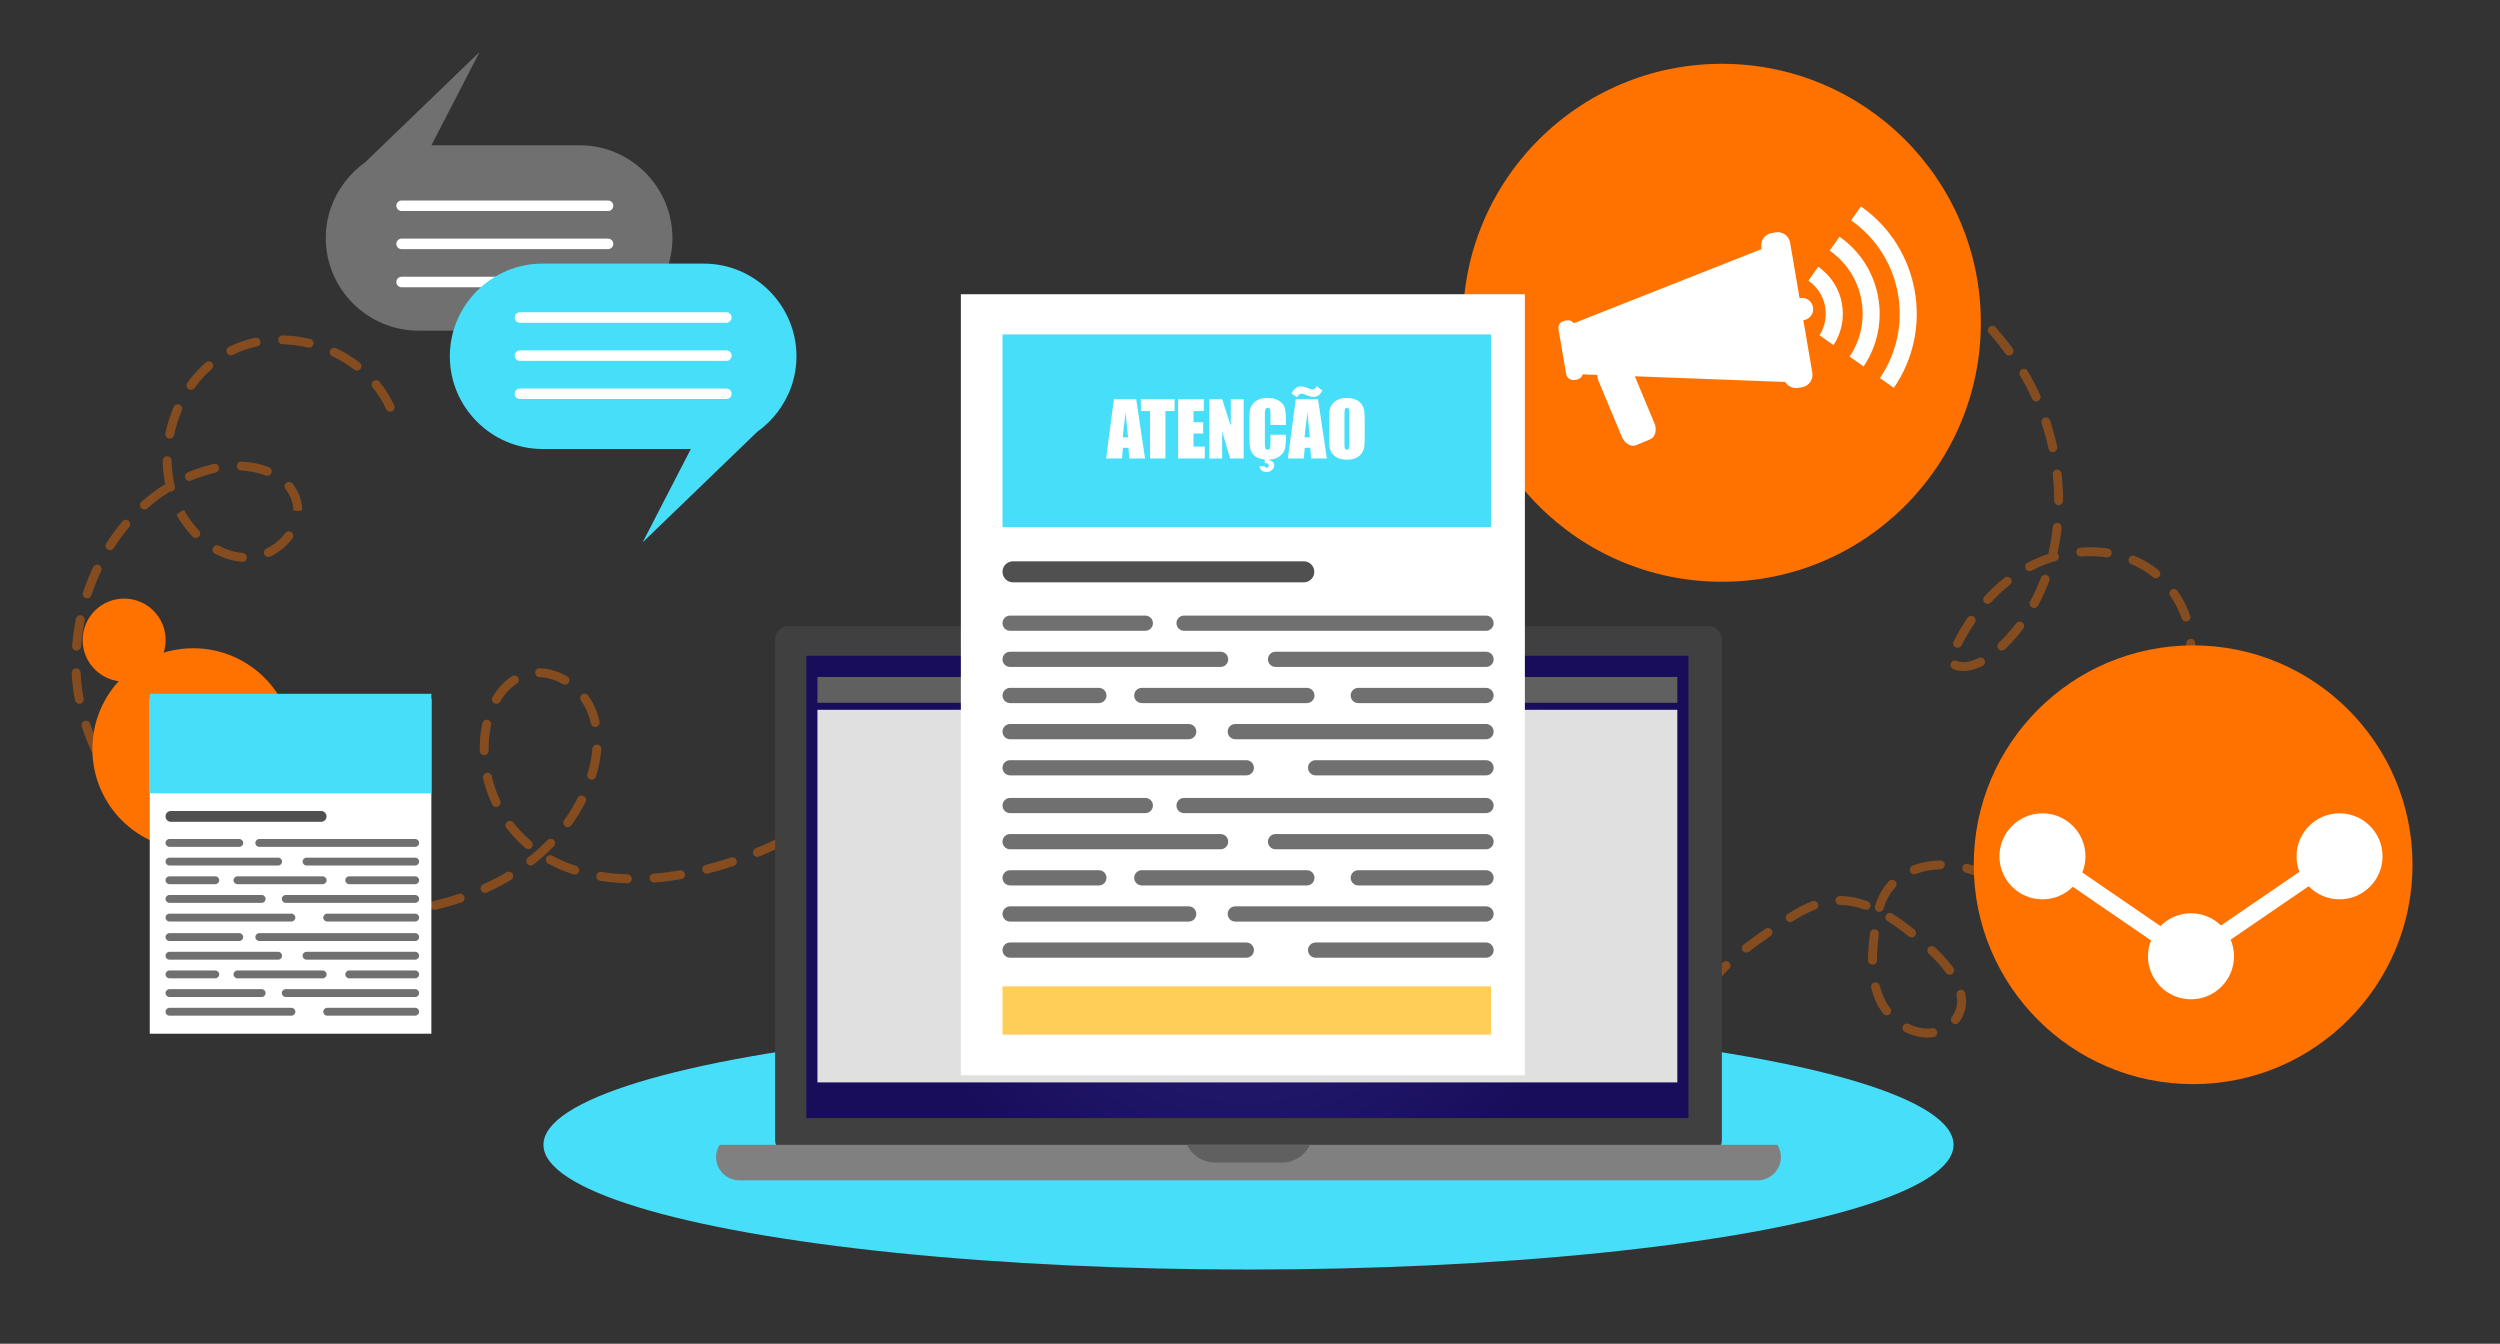 <?xml version="1.0" encoding="utf-8"?>
<!-- Generator: Adobe Illustrator 16.0.0, SVG Export Plug-In . SVG Version: 6.00 Build 0)  -->
<!DOCTYPE svg PUBLIC "-//W3C//DTD SVG 1.1//EN" "http://www.w3.org/Graphics/SVG/1.1/DTD/svg11.dtd">
<svg version="1.1" id="Layer_1" xmlns="http://www.w3.org/2000/svg" xmlns:xlink="http://www.w3.org/1999/xlink" x="0px" y="0px"
	 width="400px" height="215px" viewBox="0 0 400 215" enable-background="new 0 0 400 215" xml:space="preserve">
<rect x="0" y="0" width="400" height="215" fill="#333333" stroke="none"/>
<g opacity="0.4">
	<path fill="#FF7200" d="M308.361,166.001c-1.191,0-2.391-0.299-3.565-0.89c-0.353-0.178-0.491-0.605-0.315-0.959
		c0.177-0.354,0.605-0.493,0.955-0.314c1.229,0.617,2.504,0.859,3.717,0.68c0.385-0.059,0.752,0.209,0.812,0.6
		s-0.21,0.753-0.601,0.813C309.031,165.977,308.695,166.001,308.361,166.001z M312.871,163.852c-0.15,0-0.303-0.049-0.432-0.146
		c-0.313-0.239-0.375-0.687-0.139-0.998c0.09-0.118,0.17-0.239,0.246-0.364c0.405-0.679,0.604-1.386,0.604-2.166
		c0-0.31-0.033-0.629-0.096-0.953c-0.076-0.389,0.178-0.763,0.563-0.838c0.381-0.072,0.759,0.178,0.835,0.563
		c0.082,0.416,0.12,0.827,0.12,1.229c0,1.028-0.27,2.006-0.805,2.895c-0.099,0.172-0.213,0.339-0.332,0.496
		C313.298,163.753,313.084,163.852,312.871,163.852z M271.002,162.909c-0.076,0-0.154-0.013-0.232-0.039
		c-0.371-0.127-0.566-0.532-0.439-0.905c0.093-0.27,0.189-0.537,0.298-0.801c0.147-0.367,0.563-0.539,0.929-0.396
		c0.365,0.147,0.543,0.563,0.396,0.933c-0.099,0.235-0.188,0.481-0.272,0.729C271.573,162.725,271.298,162.909,271.002,162.909z
		 M301.866,162.462c-0.216,0-0.427-0.097-0.567-0.278c-0.414-0.545-0.771-1.127-1.057-1.729c-0.352-0.739-0.639-1.54-0.85-2.382
		c-0.099-0.381,0.133-0.77,0.516-0.863c0.393-0.104,0.77,0.132,0.865,0.516c0.188,0.75,0.444,1.463,0.758,2.119
		c0.242,0.516,0.546,1.012,0.9,1.475c0.238,0.313,0.18,0.763-0.136,1C302.17,162.415,302.018,162.462,301.866,162.462z
		 M273.359,158.416c-0.146,0-0.289-0.044-0.416-0.135c-0.319-0.229-0.395-0.674-0.163-0.995c0.809-1.123,1.755-2.209,2.891-3.312
		c0.287-0.274,0.736-0.266,1.009,0.016c0.273,0.281,0.269,0.734-0.014,1.007c-1.077,1.044-1.969,2.065-2.729,3.123
		C273.799,158.313,273.582,158.416,273.359,158.416z M311.943,155.964c-0.219,0-0.438-0.103-0.577-0.297
		c-0.728-1.011-1.657-2.045-2.763-3.071c-0.287-0.271-0.305-0.721-0.035-1.007c0.271-0.286,0.72-0.306,1.009-0.036
		c1.173,1.09,2.163,2.194,2.946,3.281c0.229,0.318,0.156,0.766-0.162,0.995C312.236,155.92,312.09,155.964,311.943,155.964z
		 M299.602,154.361c-0.394,0-0.713-0.307-0.713-0.701c0-1.311,0.1-2.686,0.313-4.354c0.05-0.393,0.415-0.678,0.799-0.617
		c0.389,0.049,0.666,0.406,0.614,0.799c-0.204,1.604-0.3,2.924-0.3,4.15C300.313,154.031,299.996,154.361,299.602,154.361z
		 M279.411,152.413c-0.212,0-0.422-0.093-0.562-0.274c-0.242-0.31-0.188-0.76,0.125-1c0.984-0.768,2.099-1.572,3.492-2.533
		c0.323-0.222,0.768-0.143,0.991,0.185c0.224,0.323,0.144,0.771-0.185,0.991c-1.373,0.943-2.463,1.732-3.428,2.484
		C279.718,152.365,279.563,152.413,279.411,152.413z M305.852,149.995c-0.156,0-0.314-0.052-0.447-0.159
		c-1.219-0.984-2.327-1.788-3.393-2.457c-0.335-0.21-0.437-0.65-0.228-0.982c0.212-0.332,0.653-0.434,0.983-0.226
		c1.111,0.699,2.269,1.535,3.531,2.558c0.307,0.248,0.354,0.694,0.104,1.002C306.268,149.904,306.059,149.995,305.852,149.995z
		 M286.43,147.531c-0.234,0-0.467-0.116-0.604-0.332c-0.21-0.333-0.109-0.771,0.224-0.982c1.479-0.934,2.726-1.58,3.913-2.031
		c0.364-0.133,0.78,0.045,0.92,0.414c0.141,0.369-0.046,0.777-0.414,0.918c-1.097,0.416-2.26,1.022-3.658,1.904
		C286.691,147.497,286.561,147.531,286.43,147.531z M325.74,145.986c-0.149,0-0.299-0.045-0.428-0.144
		c-1.125-0.844-2.267-1.692-3.438-2.495c-0.323-0.224-0.405-0.666-0.185-0.99c0.224-0.322,0.668-0.406,0.99-0.186
		c1.188,0.813,2.342,1.676,3.483,2.531c0.315,0.234,0.379,0.686,0.144,0.997C326.17,145.889,325.955,145.986,325.74,145.986z
		 M300.688,145.911c-0.064,0-0.135-0.011-0.203-0.03c-0.377-0.111-0.592-0.508-0.479-0.886c0.278-0.938,0.624-1.745,1.063-2.474
		c0.324-0.545,0.713-1.059,1.146-1.521c0.271-0.287,0.723-0.303,1.008-0.029c0.286,0.271,0.301,0.721,0.031,1.008
		c-0.365,0.39-0.691,0.817-0.966,1.274c-0.373,0.623-0.672,1.324-0.916,2.146C301.279,145.71,300.996,145.911,300.688,145.911z
		 M298.572,145.58c-0.082,0-0.163-0.016-0.242-0.043c-1.348-0.486-2.676-0.739-3.943-0.751c-0.395-0.005-0.71-0.325-0.705-0.72
		c0.004-0.396,0.316-0.68,0.719-0.707c1.431,0.015,2.916,0.295,4.414,0.836c0.369,0.134,0.563,0.543,0.431,0.912
		C299.139,145.398,298.863,145.58,298.572,145.58z M318.635,141.245c-0.111,0-0.225-0.026-0.328-0.08
		c-1.322-0.692-2.572-1.2-3.817-1.558c-0.38-0.105-0.601-0.5-0.489-0.879c0.105-0.379,0.495-0.604,0.88-0.49
		c1.343,0.383,2.681,0.927,4.088,1.662c0.351,0.182,0.483,0.615,0.304,0.963C319.141,141.105,318.893,141.245,318.635,141.245z
		 M306.279,139.885c-0.287,0-0.557-0.174-0.666-0.459c-0.141-0.367,0.043-0.779,0.41-0.92c1.373-0.525,2.858-0.809,4.418-0.848
		c0.42,0.042,0.722,0.302,0.729,0.693c0.012,0.395-0.3,0.721-0.693,0.729c-1.377,0.034-2.74,0.296-3.943,0.753
		C306.45,139.869,306.363,139.885,306.279,139.885z"/>
</g>
<g opacity="0.4">
	<path fill="#FF7200" d="M293.307,34.799c0.438,0.18,0.873,0.36,1.311,0.545c0.357,0.152,0.529,0.571,0.377,0.934
		c-0.152,0.359-0.566,0.527-0.926,0.382c-0.004-0.001-0.008-0.002-0.012-0.005c-1.301-0.553-2.617-1.075-3.94-1.569
		c-0.373-0.138-0.558-0.55-0.417-0.918c0.138-0.369,0.546-0.558,0.917-0.416C291.518,34.086,292.413,34.438,293.307,34.799z
		 M298.498,37.104c0.014,0.006,0.027,0.01,0.04,0.017c1.313,0.635,2.604,1.301,3.835,1.978c0.345,0.188,0.471,0.623,0.281,0.969
		c-0.188,0.344-0.627,0.469-0.967,0.279c-1.211-0.664-2.479-1.316-3.77-1.941c-0.354-0.172-0.503-0.598-0.331-0.951
		C297.753,37.113,298.15,36.963,298.498,37.104z M286.6,32.346c0.344,0.139,0.524,0.522,0.407,0.881
		c-0.12,0.375-0.524,0.578-0.897,0.455c-0.985-0.322-1.975-0.629-2.967-0.924c-0.375-0.127-0.592-0.509-0.479-0.885
		c0.11-0.378,0.507-0.592,0.887-0.48c1.003,0.297,2.005,0.607,3.005,0.936C286.568,32.333,286.583,32.337,286.6,32.346z
		 M305.984,41.227c0.037,0.017,0.076,0.035,0.111,0.058c1.229,0.771,2.438,1.583,3.581,2.407c0.319,0.229,0.394,0.678,0.163,0.996
		c-0.229,0.319-0.674,0.396-0.994,0.162c-1.123-0.809-2.305-1.603-3.51-2.358c-0.333-0.208-0.436-0.649-0.225-0.983
		C305.3,41.21,305.668,41.1,305.984,41.227z M312.915,46.225c0.065,0.027,0.129,0.064,0.187,0.112
		c1.117,0.927,2.201,1.899,3.223,2.892c0.281,0.273,0.29,0.725,0.016,1.006c-0.273,0.283-0.727,0.287-1.006,0.017
		c-0.998-0.963-2.055-1.913-3.143-2.815c-0.305-0.252-0.344-0.703-0.094-1.004C312.3,46.188,312.634,46.111,312.915,46.225z
		 M319.045,52.174c0.1,0.041,0.191,0.104,0.268,0.189c0.959,1.094,1.873,2.232,2.711,3.381c0.232,0.318,0.164,0.764-0.151,0.997
		c-0.317,0.233-0.767,0.163-0.995-0.156c-0.816-1.112-1.702-2.217-2.636-3.283c-0.259-0.295-0.229-0.745,0.065-1.004
		C318.518,52.113,318.805,52.076,319.045,52.174z M324.082,59.066c0.139,0.056,0.262,0.156,0.343,0.297
		c0.736,1.232,1.412,2.533,2.015,3.859c0.162,0.358,0.002,0.779-0.357,0.944c-0.355,0.16-0.78-0.002-0.941-0.356
		c-0.576-1.279-1.229-2.531-1.938-3.72c-0.2-0.339-0.091-0.776,0.249-0.978C323.646,58.995,323.882,58.984,324.082,59.066z
		 M327.605,66.84c0.188,0.076,0.342,0.232,0.408,0.438c0.45,1.371,0.83,2.781,1.141,4.197c0.082,0.385-0.161,0.762-0.547,0.846
		c-0.383,0.084-0.765-0.158-0.848-0.545c-0.296-1.365-0.664-2.729-1.1-4.053c-0.122-0.375,0.08-0.775,0.455-0.9
		C327.282,66.77,327.457,66.777,327.605,66.84z M329.411,75.184c0.235,0.096,0.412,0.314,0.438,0.584
		c0.158,1.447,0.238,2.908,0.243,4.344c-0.001,0.392-0.317,0.713-0.713,0.711c-0.388,0.003-0.712-0.313-0.713-0.711
		c-0.005-1.381-0.081-2.793-0.233-4.188c-0.043-0.392,0.237-0.743,0.631-0.786C329.188,75.123,329.305,75.141,329.411,75.184z
		 M329.427,83.719c0.287,0.116,0.476,0.412,0.438,0.735c-0.149,1.392-0.379,2.771-0.68,4.104c0.092,0.088,0.164,0.197,0.199,0.328
		c0.109,0.379-0.107,0.772-0.486,0.883c-1.332,0.381-2.619,0.896-3.828,1.529c-0.353,0.184-0.779,0.049-0.963-0.301
		c-0.185-0.348-0.049-0.78,0.301-0.961c1.061-0.557,2.176-1.025,3.326-1.4c-0.004-0.068,0-0.138,0.019-0.207
		c0.31-1.34,0.544-2.728,0.697-4.129c0.042-0.392,0.392-0.676,0.784-0.634C329.303,83.676,329.366,83.693,329.427,83.719z
		 M341.546,88.952c0.003,0,0.006,0.001,0.009,0.003c0.586,0.246,1.162,0.527,1.711,0.839c0.736,0.415,1.449,0.901,2.119,1.45
		c0.305,0.25,0.35,0.699,0.1,1.003c-0.248,0.306-0.696,0.353-1.002,0.101c-0.604-0.494-1.252-0.938-1.92-1.313
		c-0.502-0.282-1.025-0.541-1.561-0.765c-0.364-0.153-0.535-0.57-0.381-0.935C340.771,88.975,341.184,88.805,341.546,88.952z
		 M337.438,87.811c0.299,0.123,0.485,0.435,0.436,0.767c-0.059,0.39-0.419,0.657-0.811,0.603c-1.33-0.201-2.713-0.246-4.104-0.144
		c-0.393,0.032-0.732-0.263-0.764-0.655c-0.029-0.391,0.266-0.734,0.656-0.765c1.498-0.111,2.983-0.062,4.422,0.151
		C337.33,87.773,337.385,87.789,337.438,87.811z M348.088,94.271c0.124,0.049,0.235,0.135,0.316,0.254
		c0.859,1.236,1.539,2.576,2.02,3.974c0.127,0.373-0.068,0.776-0.441,0.905c-0.371,0.131-0.775-0.067-0.905-0.441
		c-0.438-1.275-1.06-2.495-1.843-3.626c-0.225-0.323-0.145-0.771,0.183-0.991C347.62,94.203,347.872,94.184,348.088,94.271z
		 M327.486,92.023c0.355,0.145,0.533,0.545,0.402,0.906c-0.115,0.303-0.23,0.604-0.354,0.898c-0.43,1.059-0.919,2.094-1.457,3.084
		c-0.188,0.345-0.604,0.484-0.965,0.285c-0.348-0.188-0.475-0.62-0.288-0.965c0.514-0.944,0.979-1.934,1.388-2.94
		c0.118-0.283,0.229-0.569,0.336-0.856c0.137-0.369,0.549-0.559,0.917-0.42C327.475,92.018,327.482,92.021,327.486,92.023z
		 M350.789,102.258c0.254,0.104,0.436,0.352,0.443,0.645c0.037,1.543-0.187,3.041-0.664,4.453c-0.125,0.371-0.531,0.572-0.905,0.443
		c-0.366-0.125-0.57-0.529-0.442-0.902c0.424-1.252,0.622-2.584,0.59-3.959c-0.011-0.394,0.301-0.721,0.691-0.73
		C350.605,102.203,350.7,102.223,350.789,102.258z M321.427,92.338c0.111,0.045,0.214,0.119,0.292,0.221
		c0.244,0.308,0.193,0.758-0.119,1.002c-1.063,0.834-2.086,1.785-3.039,2.832c-0.269,0.287-0.715,0.309-1.008,0.043
		c-0.289-0.268-0.311-0.717-0.045-1.008c1.008-1.1,2.088-2.104,3.21-2.988C320.927,92.275,321.2,92.245,321.427,92.338z
		 M323.411,99.505c0.054,0.022,0.11,0.054,0.159,0.093c0.313,0.237,0.378,0.686,0.142,0.996c-0.883,1.168-1.862,2.27-2.911,3.277
		c-0.285,0.273-0.738,0.266-1.01-0.021c-0.273-0.283-0.262-0.731,0.02-1.008c0.998-0.955,1.928-2,2.765-3.105
		C322.771,99.473,323.118,99.387,323.411,99.505z M315.654,98.6c0.047,0.019,0.093,0.043,0.133,0.071
		c0.326,0.222,0.408,0.666,0.188,0.99c-0.77,1.126-1.484,2.337-2.129,3.601c-0.179,0.352-0.646,0.471-0.957,0.312
		c-0.354-0.181-0.492-0.607-0.313-0.96c0.671-1.316,1.417-2.58,2.222-3.756C314.989,98.575,315.352,98.475,315.654,98.6z
		 M317.162,105.245c0.154,0.063,0.289,0.183,0.37,0.346c0.175,0.353,0.03,0.779-0.324,0.952c-1.752,0.866-3.376,1.048-4.698,0.525
		c-0.308-0.17-0.546-0.56-0.4-0.926c0.146-0.367,0.561-0.545,0.926-0.399c1.185,0.469,2.582,0.001,3.543-0.476
		C316.768,105.174,316.98,105.172,317.162,105.245z"/>
</g>
<g opacity="0.4">
	<path fill="#FF7200" d="M56.767,146.755c-0.01,0-0.02,0-0.03,0c-1.448-0.058-2.903-0.183-4.323-0.366
		c-0.39-0.055-0.665-0.41-0.613-0.803c0.052-0.389,0.398-0.663,0.8-0.613c1.376,0.185,2.788,0.303,4.194,0.357
		c0.393,0.018,0.699,0.348,0.683,0.74C57.463,146.456,57.146,146.755,56.767,146.755z M61.04,146.738
		c-0.378,0-0.693-0.295-0.711-0.678c-0.019-0.394,0.285-0.728,0.678-0.744c1.402-0.068,2.813-0.197,4.195-0.387
		c0.384-0.052,0.749,0.217,0.803,0.605c0.053,0.395-0.22,0.751-0.609,0.804c-1.425,0.194-2.877,0.329-4.32,0.396
		C61.063,146.738,61.052,146.738,61.04,146.738z M48.3,145.641c-0.053,0-0.104-0.004-0.157-0.017
		c-1.392-0.312-2.8-0.688-4.187-1.122c-0.375-0.117-0.585-0.518-0.467-0.895c0.117-0.375,0.515-0.586,0.892-0.467
		c1.349,0.422,2.719,0.789,4.073,1.092c0.383,0.086,0.625,0.468,0.539,0.852C48.92,145.415,48.625,145.641,48.3,145.641z
		 M69.503,145.579c-0.324,0-0.618-0.224-0.694-0.556c-0.088-0.383,0.152-0.766,0.535-0.854c1.38-0.317,2.743-0.702,4.051-1.14
		c0.375-0.131,0.778,0.074,0.901,0.447c0.125,0.375-0.076,0.778-0.449,0.903c-1.352,0.453-2.759,0.847-4.183,1.177
		C69.61,145.572,69.556,145.579,69.503,145.579z M40.142,143.094c-0.089,0-0.179-0.017-0.266-0.051
		c-1.329-0.534-2.657-1.134-3.949-1.781c-0.352-0.177-0.495-0.604-0.317-0.955c0.175-0.354,0.605-0.494,0.955-0.318
		c1.258,0.632,2.551,1.215,3.843,1.734c0.366,0.146,0.542,0.563,0.396,0.926C40.691,142.928,40.424,143.094,40.142,143.094z
		 M77.604,142.861c-0.271,0-0.531-0.155-0.65-0.418c-0.163-0.358-0.004-0.782,0.355-0.942c1.287-0.584,2.539-1.237,3.72-1.942
		c0.337-0.201,0.775-0.09,0.977,0.248c0.201,0.338,0.09,0.774-0.248,0.978c-1.228,0.731-2.526,1.407-3.861,2.016
		C77.802,142.841,77.703,142.861,77.604,142.861z M100.376,141.316c-0.008,0-0.014,0-0.021,0c-1.493-0.041-2.954-0.174-4.345-0.396
		c-0.389-0.063-0.654-0.429-0.592-0.816c0.062-0.389,0.422-0.646,0.816-0.592c1.33,0.215,2.73,0.34,4.162,0.379
		c0.393,0.014,0.703,0.342,0.693,0.732C101.076,141.012,100.761,141.316,100.376,141.316z M104.645,141.206
		c-0.368,0-0.68-0.284-0.709-0.656c-0.03-0.394,0.264-0.733,0.655-0.766c1.356-0.104,2.763-0.28,4.179-0.522
		c0.385-0.066,0.756,0.196,0.822,0.584c0.065,0.389-0.196,0.758-0.583,0.821c-1.46,0.247-2.909,0.429-4.306,0.536
		C104.682,141.206,104.664,141.206,104.645,141.206z M91.966,139.939c-0.073,0-0.146-0.012-0.22-0.035
		c-1.43-0.465-2.79-1.047-4.045-1.729c-0.346-0.188-0.473-0.62-0.285-0.966c0.189-0.35,0.621-0.473,0.967-0.286
		c1.178,0.644,2.457,1.188,3.803,1.626c0.374,0.121,0.58,0.523,0.457,0.898C92.546,139.75,92.267,139.939,91.966,139.939z
		 M113.07,139.793c-0.319,0-0.609-0.217-0.689-0.539c-0.098-0.381,0.133-0.768,0.516-0.865c1.354-0.342,2.719-0.74,4.054-1.185
		c0.379-0.13,0.775,0.077,0.901,0.45c0.124,0.375-0.077,0.779-0.451,0.902c-1.37,0.455-2.767,0.861-4.156,1.213
		C113.187,139.784,113.128,139.793,113.07,139.793z M32.505,139.266c-0.126,0-0.254-0.033-0.37-0.104
		c-1.241-0.754-2.453-1.563-3.603-2.407c-0.318-0.231-0.387-0.68-0.154-0.998c0.233-0.315,0.68-0.383,0.997-0.151
		c1.117,0.818,2.294,1.606,3.501,2.342c0.335,0.205,0.443,0.645,0.239,0.979C32.981,139.145,32.746,139.266,32.505,139.266z
		 M84.921,138.471c-0.212,0-0.421-0.096-0.562-0.273c-0.242-0.311-0.187-0.76,0.123-1.002c1.107-0.86,2.153-1.799,3.109-2.782
		c0.273-0.28,0.726-0.289,1.007-0.015c0.282,0.272,0.289,0.728,0.015,1.008c-1,1.031-2.096,2.012-3.254,2.914
		C85.229,138.421,85.075,138.471,84.921,138.471z M121.182,137.105c-0.281,0-0.547-0.168-0.659-0.442
		c-0.149-0.364,0.024-0.781,0.389-0.931c1.506-0.616,2.715-1.18,3.804-1.771c0.347-0.188,0.78-0.059,0.968,0.286
		c0.188,0.346,0.061,0.778-0.286,0.966c-1.135,0.619-2.389,1.204-3.944,1.838C121.363,137.088,121.272,137.105,121.182,137.105z
		 M84.525,135.85c-0.165,0-0.329-0.057-0.464-0.17c-0.711-0.605-1.391-1.271-2.017-1.967c-0.359-0.398-0.701-0.813-1.026-1.236
		c-0.239-0.313-0.179-0.762,0.134-0.998c0.312-0.242,0.761-0.182,0.999,0.135c0.302,0.396,0.62,0.777,0.953,1.146
		c0.583,0.649,1.217,1.268,1.883,1.836c0.299,0.256,0.334,0.705,0.079,1.004C84.926,135.766,84.726,135.85,84.525,135.85z
		 M25.621,134.217c-0.168,0-0.335-0.058-0.47-0.18c-1.093-0.959-2.143-1.975-3.122-3.012c-0.27-0.287-0.256-0.736,0.03-1.008
		c0.287-0.271,0.737-0.256,1.007,0.028c0.949,1.009,1.967,1.989,3.026,2.921c0.296,0.262,0.324,0.713,0.064,1.008
		C26.016,134.135,25.818,134.217,25.621,134.217z M128.595,132.916c-0.203,0-0.401-0.086-0.543-0.251
		c-0.255-0.3-0.219-0.749,0.08-1.006c0.617-0.522,1.179-1.089,1.675-1.673c0.363-0.432,0.701-0.889,1.008-1.362
		c0.215-0.333,0.659-0.42,0.986-0.212c0.332,0.215,0.425,0.654,0.212,0.984c-0.34,0.524-0.715,1.031-1.118,1.508
		c-0.544,0.646-1.164,1.265-1.84,1.841C128.923,132.859,128.758,132.916,128.595,132.916z M90.845,132.35
		c-0.145,0-0.29-0.043-0.415-0.133c-0.32-0.23-0.393-0.677-0.163-0.996c0.811-1.129,1.537-2.324,2.159-3.554
		c0.179-0.351,0.608-0.489,0.958-0.313c0.352,0.18,0.492,0.607,0.314,0.957c-0.654,1.295-1.419,2.553-2.273,3.742
		C91.285,132.247,91.067,132.35,90.845,132.35z M79.381,129.104c-0.269,0-0.526-0.149-0.646-0.412
		c-0.621-1.334-1.106-2.738-1.439-4.174c-0.089-0.386,0.15-0.769,0.534-0.855c0.382-0.087,0.767,0.15,0.855,0.533
		c0.311,1.341,0.762,2.65,1.342,3.896c0.166,0.355,0.012,0.782-0.345,0.946C79.583,129.082,79.481,129.104,79.381,129.104z
		 M19.776,128c-0.213,0-0.424-0.096-0.565-0.277c-0.889-1.156-1.718-2.361-2.465-3.58c-0.206-0.338-0.1-0.773,0.236-0.979
		c0.336-0.205,0.775-0.101,0.979,0.235c0.721,1.177,1.522,2.338,2.38,3.455c0.241,0.313,0.181,0.76-0.13,1
		C20.081,127.951,19.928,128,19.776,128z M133.222,125.863c-0.072,0-0.146-0.012-0.219-0.035c-0.374-0.119-0.581-0.521-0.459-0.896
		c0.397-1.231,0.678-2.557,0.858-4.043c0.048-0.39,0.414-0.67,0.793-0.619c0.392,0.047,0.668,0.401,0.622,0.793
		c-0.192,1.576-0.492,2.984-0.918,4.309C133.803,125.672,133.523,125.863,133.222,125.863z M94.674,124.747
		c-0.069,0-0.14-0.011-0.209-0.031c-0.376-0.116-0.587-0.515-0.472-0.891c0.423-1.374,0.689-2.731,0.792-4.034
		c0.03-0.391,0.36-0.68,0.767-0.654c0.391,0.031,0.685,0.373,0.654,0.768c-0.112,1.404-0.397,2.865-0.851,4.343
		C95.261,124.551,94.979,124.747,94.674,124.747z M77.468,120.832c-0.388,0-0.705-0.313-0.712-0.7l-0.003-0.333
		c0-0.945,0.065-1.893,0.196-2.811c0.061-0.426,0.14-0.85,0.235-1.271c0.085-0.386,0.465-0.632,0.851-0.539
		c0.385,0.086,0.625,0.469,0.539,0.852c-0.086,0.388-0.158,0.773-0.213,1.158c-0.122,0.854-0.183,1.731-0.183,2.611l0.003,0.305
		c0.007,0.396-0.306,0.719-0.699,0.729C77.477,120.832,77.473,120.832,77.468,120.832z M15.331,120.717
		c-0.268,0-0.525-0.15-0.646-0.41c-0.615-1.318-1.157-2.683-1.609-4.049c-0.123-0.375,0.079-0.777,0.454-0.9
		c0.371-0.127,0.776,0.078,0.899,0.451c0.435,1.315,0.956,2.627,1.547,3.896c0.166,0.355,0.012,0.777-0.344,0.945
		C15.535,120.695,15.432,120.717,15.331,120.717z M134.364,117.423c-0.001,0-0.003,0-0.006,0c-0.395-0.006-0.71-0.325-0.706-0.721
		l0.003-0.447c0-1.253-0.044-2.521-0.102-3.786c-0.02-0.393,0.284-0.727,0.677-0.744c0.39-0.055,0.727,0.284,0.744,0.678
		c0.062,1.285,0.105,2.578,0.105,3.859l-0.003,0.455C135.073,117.107,134.755,117.423,134.364,117.423z M95.228,116.311
		c-0.326,0-0.621-0.227-0.694-0.558c-0.156-0.7-0.376-1.381-0.654-2.019c-0.243-0.56-0.553-1.104-0.923-1.615
		c-0.229-0.321-0.157-0.766,0.163-0.995c0.318-0.231,0.764-0.157,0.995,0.161c0.428,0.598,0.789,1.229,1.072,1.882
		c0.313,0.72,0.562,1.483,0.738,2.272c0.086,0.385-0.156,0.767-0.54,0.854C95.332,116.305,95.279,116.311,95.228,116.311z
		 M79.418,112.611c-0.123,0-0.248-0.03-0.361-0.098c-0.339-0.199-0.452-0.638-0.252-0.978c0.842-1.429,1.885-2.556,3.102-3.347
		c0.33-0.216,0.772-0.119,0.986,0.209c0.215,0.33,0.121,0.771-0.208,0.986c-1.031,0.672-1.924,1.637-2.652,2.873
		C79.9,112.486,79.663,112.611,79.418,112.611z M12.679,112.607c-0.337,0-0.636-0.238-0.7-0.582
		c-0.262-1.414-0.433-2.871-0.504-4.34c-0.019-0.393,0.284-0.727,0.678-0.746c0.387-0.028,0.726,0.283,0.747,0.678
		c0.067,1.402,0.229,2.799,0.481,4.146c0.072,0.389-0.184,0.76-0.571,0.832C12.766,112.604,12.722,112.607,12.679,112.607z
		 M90.396,109.557c-0.122,0-0.245-0.033-0.358-0.1c-1.193-0.695-2.477-1.08-3.713-1.111c-0.394-0.012-0.704-0.338-0.695-0.729
		c0.011-0.395,0.333-0.713,0.731-0.693c1.477,0.037,2.996,0.489,4.395,1.31c0.34,0.197,0.455,0.633,0.256,0.973
		C90.879,109.43,90.64,109.557,90.396,109.557z M133.316,108.205l0.712-0.039l-0.713,0.016l-0.042-0.847
		c-0.056-1.14-0.085-2.289-0.085-3.44c0-0.396,0.318-0.713,0.712-0.713c0.393,0,0.712,0.317,0.712,0.713
		c0,1.131,0.03,2.256,0.083,3.373l0.042,0.839L133.316,108.205z M12.254,104.092c-0.02,0-0.038-0.001-0.058-0.001
		c-0.392-0.032-0.685-0.375-0.654-0.769c0.114-1.438,0.318-2.893,0.608-4.317c0.078-0.385,0.458-0.635,0.84-0.554
		c0.386,0.076,0.635,0.453,0.557,0.839c-0.278,1.368-0.475,2.762-0.584,4.146C12.934,103.809,12.621,104.092,12.254,104.092z
		 M13.951,95.732c-0.075,0-0.151-0.012-0.226-0.037c-0.374-0.123-0.575-0.526-0.452-0.9c0.459-1.382,1.006-2.742,1.622-4.046
		c0.168-0.356,0.59-0.511,0.949-0.339c0.356,0.167,0.507,0.594,0.34,0.947c-0.593,1.252-1.117,2.561-1.558,3.888
		C14.528,95.546,14.249,95.732,13.951,95.732z M38.778,89.889c-0.019,0-0.038,0-0.058,0c-1.473-0.119-2.936-0.558-4.343-1.307
		c-0.347-0.186-0.479-0.616-0.294-0.963c0.185-0.348,0.615-0.482,0.964-0.295c1.234,0.656,2.508,1.041,3.786,1.142
		c0.392,0.03,0.685,0.375,0.654,0.767C39.458,89.605,39.146,89.889,38.778,89.889z M42.931,89.123c-0.267,0-0.523-0.15-0.645-0.406
		c-0.169-0.355-0.019-0.779,0.336-0.949c1.179-0.563,2.251-1.438,3.016-2.463c0.235-0.316,0.682-0.381,0.997-0.146
		c0.315,0.234,0.381,0.682,0.145,0.998c-0.913,1.224-2.139,2.228-3.543,2.896C43.138,89.102,43.034,89.123,42.931,89.123z
		 M17.603,88.025c-0.131,0-0.264-0.035-0.384-0.112c-0.332-0.21-0.428-0.649-0.217-0.983c0.792-1.24,1.662-2.425,2.586-3.52
		c0.252-0.301,0.702-0.34,1.004-0.083c0.301,0.254,0.338,0.702,0.084,1.005c-0.883,1.044-1.715,2.178-2.473,3.365
		C18.068,87.91,17.838,88.025,17.603,88.025z M31.329,86.082c-0.187,0-0.374-0.074-0.513-0.219
		c-1.002-1.038-1.869-2.211-2.573-3.489l0.568-0.444l0.625-0.346c0.001,0.003,0.059,0.107,0.062,0.111
		c0.637,1.158,1.428,2.229,2.344,3.179c0.273,0.282,0.266,0.735-0.018,1.007C31.685,86.014,31.506,86.082,31.329,86.082z
		 M47.641,81.775l-0.712-0.094c0-0.402-0.047-0.805-0.142-1.195c-0.2-0.819-0.566-1.563-1.091-2.213
		c-0.248-0.307-0.199-0.756,0.106-1.002c0.307-0.25,0.756-0.201,1.002,0.105c0.658,0.813,1.119,1.748,1.367,2.773
		c0.122,0.502,0.183,1.016,0.183,1.531L47.641,81.775z M23.113,81.527c-0.197,0-0.394-0.082-0.533-0.24
		c-0.262-0.296-0.235-0.746,0.06-1.008c1.103-0.978,2.278-1.867,3.493-2.643c0.099-0.064,0.209-0.101,0.318-0.111
		c-0.261-1.231-0.399-2.51-0.413-3.805c-0.003-0.393,0.313-0.715,0.706-0.719c0.003,0,0.005,0,0.007,0
		c0.392,0,0.708,0.314,0.713,0.706c0.014,1.392,0.184,2.763,0.506,4.069c0.095,0.383-0.139,0.768-0.522,0.861
		c-0.115,0.032-0.234,0.027-0.345-0.002c-0.053,0.078-0.121,0.146-0.205,0.199c-1.152,0.734-2.267,1.58-3.314,2.508
		C23.45,81.466,23.281,81.527,23.113,81.527z M30.292,76.957c-0.277,0-0.542-0.162-0.656-0.436c-0.154-0.36,0.016-0.779,0.378-0.933
		c1.25-0.53,2.548-0.961,3.857-1.282l0.327-0.076c0.38-0.086,0.765,0.153,0.852,0.537c0.086,0.385-0.155,0.768-0.539,0.854
		l-0.304,0.07c-1.233,0.303-2.458,0.709-3.638,1.209C30.479,76.939,30.386,76.957,30.292,76.957z M42.777,76.129
		c-0.085,0-0.171-0.016-0.256-0.049c-1.165-0.448-2.532-0.727-3.954-0.795c-0.393-0.021-0.696-0.354-0.676-0.746
		c0.02-0.395,0.348-0.712,0.748-0.678c1.594,0.08,3.074,0.379,4.396,0.889c0.367,0.143,0.549,0.555,0.407,0.923
		C43.334,75.955,43.063,76.129,42.777,76.129z M27.165,70.182c-0.047,0-0.095-0.007-0.145-0.016
		c-0.385-0.079-0.633-0.454-0.554-0.841c0.295-1.442,0.741-2.86,1.325-4.212c0.156-0.363,0.576-0.528,0.937-0.372
		c0.362,0.157,0.528,0.577,0.372,0.938c-0.545,1.262-0.962,2.584-1.238,3.932C27.793,69.947,27.496,70.182,27.165,70.182z
		 M62.433,65.877c-0.271,0-0.53-0.154-0.65-0.418c-0.558-1.225-1.284-2.391-2.157-3.463c-0.249-0.305-0.203-0.756,0.103-1.003
		c0.306-0.248,0.754-0.202,1.001,0.104c0.952,1.168,1.741,2.438,2.35,3.772c0.163,0.356,0.005,0.778-0.353,0.942
		C62.631,65.857,62.531,65.877,62.433,65.877z M30.54,62.393c-0.143,0-0.288-0.043-0.414-0.134c-0.32-0.229-0.394-0.674-0.165-0.995
		c0.875-1.223,1.874-2.328,2.971-3.285c0.295-0.26,0.747-0.229,1.005,0.068c0.259,0.296,0.228,0.747-0.068,1.003
		c-1.013,0.886-1.938,1.908-2.749,3.043C30.981,62.288,30.762,62.393,30.54,62.393z M57.114,59.29c-0.152,0-0.304-0.049-0.433-0.147
		c-1.076-0.83-2.258-1.549-3.513-2.146c-0.356-0.169-0.507-0.594-0.338-0.95c0.168-0.354,0.592-0.506,0.949-0.337
		c1.346,0.639,2.615,1.414,3.771,2.303c0.312,0.239,0.37,0.688,0.13,0.998C57.54,59.193,57.328,59.29,57.114,59.29z M36.942,56.85
		c-0.263,0-0.514-0.144-0.639-0.394c-0.176-0.354-0.032-0.78,0.319-0.957c1.315-0.655,2.728-1.144,4.202-1.453
		c0.384-0.08,0.763,0.166,0.844,0.552c0.081,0.387-0.166,0.764-0.551,0.844c-1.354,0.287-2.652,0.733-3.858,1.336
		C37.156,56.827,37.047,56.85,36.942,56.85z M49.449,55.641c-0.055,0-0.112-0.007-0.167-0.021c-1.35-0.327-2.723-0.51-4.081-0.542
		c-0.393-0.009-0.705-0.337-0.695-0.729c0.01-0.394,0.356-0.693,0.73-0.695c1.458,0.035,2.931,0.23,4.379,0.582
		c0.384,0.093,0.618,0.478,0.525,0.861C50.063,55.42,49.771,55.641,49.449,55.641z"/>
</g>
<g>
	<circle fill="#FF7200" cx="350.9" cy="138.361" r="35.101"/>
</g>
<g>
	<circle fill="#FF7200" cx="30.916" cy="119.856" r="16.135"/>
</g>
<g>
	<circle fill="#FF7200" cx="19.864" cy="102.412" r="6.637"/>
</g>
<g>
	<ellipse fill="#47DEF9" cx="199.761" cy="183.164" rx="112.809" ry="19.962"/>
</g>
<g>
	<circle fill="#FF7200" cx="275.498" cy="51.645" r="41.436"/>
</g>
<g>
	<g>
		<g>
			<g>
				<g>
					<path fill="#404040" d="M275.498,182.447c0,1.182-0.956,2.138-2.139,2.138H126.156c-1.181,0-2.138-0.956-2.138-2.138V102.32
						c0-1.18,0.957-2.137,2.138-2.137h147.204c1.183,0,2.139,0.957,2.139,2.137V182.447L275.498,182.447z"/>
				</g>
			</g>
		</g>
	</g>
	<g>
		<g>
			<g>
				<g>
					<path fill="#808080" d="M115.142,183.167c-0.356,0.569-0.571,1.237-0.571,1.96c0,2.057,1.667,3.723,3.723,3.723h162.927
						c2.057,0,3.725-1.666,3.725-3.723c0-0.723-0.217-1.391-0.57-1.96H115.142z"/>
				</g>
			</g>
		</g>
	</g>
	<g>
		<g>
			<g>
				<g>
					<path fill="#606060" d="M189.915,183.164c0.792,1.678,2.512,2.844,4.491,2.844h10.704c1.988,0,3.699-1.166,4.492-2.844H189.915
						z"/>
				</g>
			</g>
		</g>
	</g>
	<g>
		<g>
			<g>
				<g>
					
						<radialGradient id="SVGID_1_" cx="776.561" cy="666.107" r="56.339" gradientTransform="matrix(1 0 0 1 -576.981 -524.199)" gradientUnits="userSpaceOnUse">
						<stop  offset="0" style="stop-color:#2B237C"/>
						<stop  offset="1" style="stop-color:#180D5B"/>
					</radialGradient>
					<rect x="129.007" y="104.925" fill="url(#SVGID_1_)" width="141.146" height="73.966"/>
				</g>
			</g>
		</g>
	</g>
	<g>
		<g>
			<g>
				<g>
					<rect x="130.79" y="113.57" fill="#E0E0E0" width="137.581" height="59.615"/>
				</g>
			</g>
		</g>
	</g>
	<g>
		<g>
			<g>
				<g>
					<rect x="130.79" y="108.314" fill="#606060" width="137.581" height="4.131"/>
				</g>
			</g>
		</g>
	</g>
</g>
<g>
	<g>
		<g>
			<g>
				<rect x="23.962" y="111.82" fill="#FFFFFF" width="45.057" height="53.574"/>
			</g>
		</g>
	</g>
	<g>
		<g>
			<g>
				<g>
					<g>
						<path fill="#707070" d="M38.285,135.497H27.112c-0.347,0-0.628-0.281-0.628-0.629c0-0.349,0.282-0.63,0.628-0.63h11.173
							c0.347,0,0.629,0.281,0.629,0.63C38.914,135.216,38.632,135.497,38.285,135.497z"/>
					</g>
				</g>
			</g>
		</g>
		<g>
			<g>
				<g>
					<g>
						<path fill="#707070" d="M44.502,138.482h-17.39c-0.347,0-0.628-0.281-0.628-0.629c0-0.349,0.282-0.629,0.628-0.629h17.39
							c0.347,0,0.629,0.28,0.629,0.629C45.131,138.201,44.849,138.482,44.502,138.482z"/>
					</g>
				</g>
			</g>
		</g>
		<g>
			<g>
				<g>
					<g>
						<path fill="#707070" d="M66.432,138.482H49.043c-0.348,0-0.629-0.281-0.629-0.629c0-0.349,0.281-0.629,0.629-0.629h17.389
							c0.348,0,0.628,0.28,0.628,0.629C67.06,138.201,66.779,138.482,66.432,138.482z"/>
					</g>
				</g>
			</g>
		</g>
		<g>
			<g>
				<g>
					<g>
						<path fill="#707070" d="M34.447,141.469h-7.334c-0.347,0-0.628-0.279-0.628-0.627c0-0.349,0.282-0.629,0.628-0.629h7.334
							c0.347,0,0.629,0.28,0.629,0.629C35.076,141.188,34.794,141.469,34.447,141.469z"/>
					</g>
				</g>
			</g>
		</g>
		<g>
			<g>
				<g>
					<g>
						<path fill="#707070" d="M66.432,141.469H55.877c-0.347,0-0.627-0.279-0.627-0.627c0-0.349,0.281-0.629,0.627-0.629h10.555
							c0.348,0,0.628,0.28,0.628,0.629C67.06,141.188,66.779,141.469,66.432,141.469z"/>
					</g>
				</g>
			</g>
		</g>
		<g>
			<g>
				<g>
					<g>
						<path fill="#707070" d="M51.63,141.469H37.99c-0.347,0-0.628-0.279-0.628-0.627c0-0.349,0.281-0.629,0.628-0.629h13.64
							c0.348,0,0.629,0.28,0.629,0.629C52.259,141.188,51.979,141.469,51.63,141.469z"/>
					</g>
				</g>
			</g>
		</g>
		<g>
			<g>
				<g>
					<g>
						<path fill="#707070" d="M41.869,144.456H27.112c-0.347,0-0.628-0.281-0.628-0.628c0-0.348,0.282-0.631,0.628-0.631h14.757
							c0.347,0,0.628,0.283,0.628,0.631C42.497,144.175,42.216,144.456,41.869,144.456z"/>
					</g>
				</g>
			</g>
		</g>
		<g>
			<g>
				<g>
					<g>
						<path fill="#707070" d="M66.432,144.456H45.717c-0.348,0-0.629-0.281-0.629-0.628c0-0.348,0.281-0.631,0.629-0.631h20.715
							c0.348,0,0.628,0.283,0.628,0.631C67.06,144.175,66.779,144.456,66.432,144.456z"/>
					</g>
				</g>
			</g>
		</g>
		<g>
			<g>
				<g>
					<g>
						<path fill="#707070" d="M46.627,147.441H27.112c-0.347,0-0.628-0.279-0.628-0.629c0-0.349,0.282-0.629,0.628-0.629h19.515
							c0.347,0,0.628,0.28,0.628,0.629C47.255,147.162,46.975,147.441,46.627,147.441z"/>
					</g>
				</g>
			</g>
		</g>
		<g>
			<g>
				<g>
					<g>
						<path fill="#707070" d="M66.432,147.441h-14.08c-0.347,0-0.629-0.279-0.629-0.629c0-0.349,0.282-0.629,0.629-0.629h14.08
							c0.348,0,0.628,0.28,0.628,0.629C67.06,147.162,66.779,147.441,66.432,147.441z"/>
					</g>
				</g>
			</g>
		</g>
		<g>
			<g>
				<g>
					<g>
						<path fill="#707070" d="M66.432,135.497H41.484c-0.348,0-0.629-0.281-0.629-0.629c0-0.349,0.281-0.63,0.629-0.63h24.948
							c0.348,0,0.628,0.281,0.628,0.63C67.06,135.216,66.779,135.497,66.432,135.497z"/>
					</g>
				</g>
			</g>
		</g>
		<g>
			<g>
				<g>
					<g>
						<path fill="#707070" d="M38.285,150.561H27.112c-0.347,0-0.628-0.281-0.628-0.629c0-0.349,0.282-0.629,0.628-0.629h11.173
							c0.347,0,0.629,0.28,0.629,0.629C38.914,150.279,38.632,150.561,38.285,150.561z"/>
					</g>
				</g>
			</g>
		</g>
		<g>
			<g>
				<g>
					<g>
						<path fill="#707070" d="M44.502,153.547h-17.39c-0.347,0-0.628-0.279-0.628-0.628s0.282-0.63,0.628-0.63h17.39
							c0.347,0,0.629,0.281,0.629,0.63S44.849,153.547,44.502,153.547z"/>
					</g>
				</g>
			</g>
		</g>
		<g>
			<g>
				<g>
					<g>
						<path fill="#707070" d="M66.432,153.547H49.043c-0.348,0-0.629-0.279-0.629-0.628s0.281-0.63,0.629-0.63h17.389
							c0.348,0,0.628,0.281,0.628,0.63S66.779,153.547,66.432,153.547z"/>
					</g>
				</g>
			</g>
		</g>
		<g>
			<g>
				<g>
					<g>
						<path fill="#707070" d="M34.447,156.534h-7.334c-0.347,0-0.628-0.282-0.628-0.63s0.282-0.629,0.628-0.629h7.334
							c0.347,0,0.629,0.281,0.629,0.629S34.794,156.534,34.447,156.534z"/>
					</g>
				</g>
			</g>
		</g>
		<g>
			<g>
				<g>
					<g>
						<path fill="#707070" d="M66.432,156.534H55.877c-0.347,0-0.627-0.282-0.627-0.63s0.281-0.629,0.627-0.629h10.555
							c0.348,0,0.628,0.281,0.628,0.629S66.779,156.534,66.432,156.534z"/>
					</g>
				</g>
			</g>
		</g>
		<g>
			<g>
				<g>
					<g>
						<path fill="#707070" d="M51.63,156.534H37.99c-0.347,0-0.628-0.282-0.628-0.63s0.281-0.629,0.628-0.629h13.64
							c0.348,0,0.629,0.281,0.629,0.629S51.979,156.534,51.63,156.534z"/>
					</g>
				</g>
			</g>
		</g>
		<g>
			<g>
				<g>
					<g>
						<path fill="#707070" d="M41.869,159.52H27.112c-0.347,0-0.628-0.281-0.628-0.627c0-0.349,0.282-0.629,0.628-0.629h14.757
							c0.347,0,0.628,0.28,0.628,0.629C42.497,159.238,42.216,159.52,41.869,159.52z"/>
					</g>
				</g>
			</g>
		</g>
		<g>
			<g>
				<g>
					<g>
						<path fill="#707070" d="M66.432,159.52H45.717c-0.348,0-0.629-0.281-0.629-0.627c0-0.349,0.281-0.629,0.629-0.629h20.715
							c0.348,0,0.628,0.28,0.628,0.629C67.06,159.238,66.779,159.52,66.432,159.52z"/>
					</g>
				</g>
			</g>
		</g>
		<g>
			<g>
				<g>
					<g>
						<path fill="#707070" d="M46.627,162.508H27.112c-0.347,0-0.628-0.281-0.628-0.63s0.282-0.629,0.628-0.629h19.515
							c0.347,0,0.628,0.28,0.628,0.629S46.975,162.508,46.627,162.508z"/>
					</g>
				</g>
			</g>
		</g>
		<g>
			<g>
				<g>
					<g>
						<path fill="#707070" d="M66.432,162.508h-14.08c-0.347,0-0.629-0.281-0.629-0.63s0.282-0.629,0.629-0.629h14.08
							c0.348,0,0.628,0.28,0.628,0.629S66.779,162.508,66.432,162.508z"/>
					</g>
				</g>
			</g>
		</g>
		<g>
			<g>
				<g>
					<g>
						<path fill="#707070" d="M66.432,150.561H41.484c-0.348,0-0.629-0.281-0.629-0.629c0-0.349,0.281-0.629,0.629-0.629h24.948
							c0.348,0,0.628,0.28,0.628,0.629C67.06,150.279,66.779,150.561,66.432,150.561z"/>
					</g>
				</g>
			</g>
		</g>
	</g>
	<g>
		<g>
			<g>
				<rect x="23.962" y="111.009" fill="#47DEF9" width="45.057" height="15.923"/>
			</g>
		</g>
	</g>
	<g>
		<g>
			<g>
				<g>
					<path fill="#505050" d="M51.376,131.492H27.353c-0.479,0-0.869-0.389-0.869-0.868c0-0.481,0.389-0.869,0.869-0.869h24.023
						c0.479,0,0.869,0.388,0.869,0.869C52.245,131.104,51.855,131.492,51.376,131.492z"/>
				</g>
			</g>
		</g>
	</g>
</g>
<g>
	<g>
		<rect x="153.739" y="47.076" fill="#FFFFFF" width="90.242" height="124.968"/>
	</g>
	<g>
		<g>
			<g>
				<g>
					<g>
						<g>
							<path fill="#707070" d="M183.253,100.928h-21.635c-0.673,0-1.219-0.545-1.219-1.218s0.546-1.217,1.219-1.217h21.635
								c0.673,0,1.219,0.544,1.219,1.217S183.926,100.928,183.253,100.928z"/>
						</g>
					</g>
				</g>
			</g>
			<g>
				<g>
					<g>
						<g>
							<path fill="#707070" d="M195.293,106.712h-33.676c-0.673,0-1.219-0.545-1.219-1.219c0-0.671,0.546-1.216,1.219-1.216h33.676
								c0.673,0,1.217,0.545,1.217,1.216C196.511,106.167,195.967,106.712,195.293,106.712z"/>
						</g>
					</g>
				</g>
			</g>
			<g>
				<g>
					<g>
						<g>
							<path fill="#707070" d="M237.766,106.712h-33.679c-0.671,0-1.217-0.545-1.217-1.219c0-0.671,0.546-1.216,1.217-1.216h33.679
								c0.672,0,1.217,0.545,1.217,1.216C238.98,106.167,238.438,106.712,237.766,106.712z"/>
						</g>
					</g>
				</g>
			</g>
			<g>
				<g>
					<g>
						<g>
							<path fill="#707070" d="M175.82,112.497h-14.203c-0.673,0-1.219-0.547-1.219-1.22c0-0.672,0.546-1.217,1.219-1.217h14.203
								c0.673,0,1.219,0.545,1.219,1.217C177.039,111.95,176.493,112.497,175.82,112.497z"/>
						</g>
					</g>
				</g>
			</g>
			<g>
				<g>
					<g>
						<g>
							<path fill="#707070" d="M237.766,112.497h-20.439c-0.674,0-1.219-0.547-1.219-1.22c0-0.672,0.545-1.217,1.219-1.217h20.439
								c0.672,0,1.217,0.545,1.217,1.217C238.98,111.95,238.438,112.497,237.766,112.497z"/>
						</g>
					</g>
				</g>
			</g>
			<g>
				<g>
					<g>
						<g>
							<path fill="#707070" d="M209.102,112.497h-26.417c-0.672,0-1.217-0.547-1.217-1.22c0-0.672,0.544-1.217,1.217-1.217h26.417
								c0.67,0,1.217,0.545,1.217,1.217C210.316,111.95,209.771,112.497,209.102,112.497z"/>
						</g>
					</g>
				</g>
			</g>
			<g>
				<g>
					<g>
						<g>
							<path fill="#707070" d="M190.194,118.279h-28.576c-0.673,0-1.219-0.545-1.219-1.217c0-0.674,0.546-1.22,1.219-1.22h28.576
								c0.673,0,1.217,0.546,1.217,1.22C191.411,117.734,190.867,118.279,190.194,118.279z"/>
						</g>
					</g>
				</g>
			</g>
			<g>
				<g>
					<g>
						<g>
							<path fill="#707070" d="M237.766,118.279h-40.119c-0.673,0-1.219-0.545-1.219-1.217c0-0.674,0.545-1.22,1.219-1.22h40.119
								c0.672,0,1.217,0.546,1.217,1.22C238.982,117.734,238.438,118.279,237.766,118.279z"/>
						</g>
					</g>
				</g>
			</g>
			<g>
				<g>
					<g>
						<g>
							<path fill="#707070" d="M199.409,124.063h-37.791c-0.673,0-1.219-0.543-1.219-1.215c0-0.676,0.546-1.221,1.219-1.221h37.791
								c0.673,0,1.219,0.545,1.219,1.221C200.628,123.52,200.082,124.063,199.409,124.063z"/>
						</g>
					</g>
				</g>
			</g>
			<g>
				<g>
					<g>
						<g>
							<path fill="#707070" d="M237.766,124.063h-27.269c-0.671,0-1.218-0.543-1.218-1.215c0-0.676,0.547-1.221,1.218-1.221h27.269
								c0.672,0,1.217,0.545,1.217,1.221C238.98,123.52,238.438,124.063,237.766,124.063z"/>
						</g>
					</g>
				</g>
			</g>
			<g>
				<g>
					<g>
						<g>
							<path fill="#707070" d="M237.766,100.928H189.45c-0.673,0-1.217-0.545-1.217-1.218s0.544-1.217,1.217-1.217h48.315
								c0.672,0,1.217,0.544,1.217,1.217S238.438,100.928,237.766,100.928z"/>
						</g>
					</g>
				</g>
			</g>
			<g>
				<g>
					<g>
						<g>
							<path fill="#707070" d="M183.253,130.102h-21.635c-0.673,0-1.219-0.545-1.219-1.218s0.546-1.217,1.219-1.217h21.635
								c0.673,0,1.219,0.544,1.219,1.217S183.926,130.102,183.253,130.102z"/>
						</g>
					</g>
				</g>
			</g>
			<g>
				<g>
					<g>
						<g>
							<path fill="#707070" d="M195.293,135.887h-33.676c-0.673,0-1.219-0.546-1.219-1.219c0-0.674,0.546-1.219,1.219-1.219h33.676
								c0.673,0,1.217,0.545,1.217,1.219C196.511,135.341,195.967,135.887,195.293,135.887z"/>
						</g>
					</g>
				</g>
			</g>
			<g>
				<g>
					<g>
						<g>
							<path fill="#707070" d="M237.766,135.887h-33.679c-0.671,0-1.217-0.546-1.217-1.219c0-0.674,0.546-1.219,1.217-1.219h33.679
								c0.672,0,1.217,0.545,1.217,1.219C238.98,135.341,238.438,135.887,237.766,135.887z"/>
						</g>
					</g>
				</g>
			</g>
			<g>
				<g>
					<g>
						<g>
							<path fill="#707070" d="M175.82,141.671h-14.203c-0.673,0-1.219-0.547-1.219-1.22c0-0.672,0.546-1.217,1.219-1.217h14.203
								c0.673,0,1.219,0.545,1.219,1.217C177.039,141.124,176.493,141.671,175.82,141.671z"/>
						</g>
					</g>
				</g>
			</g>
			<g>
				<g>
					<g>
						<g>
							<path fill="#707070" d="M237.766,141.671h-20.439c-0.674,0-1.219-0.547-1.219-1.22c0-0.672,0.545-1.217,1.219-1.217h20.439
								c0.672,0,1.217,0.545,1.217,1.217C238.98,141.124,238.438,141.671,237.766,141.671z"/>
						</g>
					</g>
				</g>
			</g>
			<g>
				<g>
					<g>
						<g>
							<path fill="#707070" d="M209.102,141.671h-26.417c-0.672,0-1.217-0.547-1.217-1.22c0-0.672,0.544-1.217,1.217-1.217h26.417
								c0.67,0,1.217,0.545,1.217,1.217C210.316,141.124,209.771,141.671,209.102,141.671z"/>
						</g>
					</g>
				</g>
			</g>
			<g>
				<g>
					<g>
						<g>
							<path fill="#707070" d="M190.194,147.453h-28.576c-0.673,0-1.219-0.544-1.219-1.217c0-0.674,0.546-1.219,1.219-1.219h28.576
								c0.673,0,1.217,0.545,1.217,1.219C191.411,146.909,190.867,147.453,190.194,147.453z"/>
						</g>
					</g>
				</g>
			</g>
			<g>
				<g>
					<g>
						<g>
							<path fill="#707070" d="M237.766,147.453h-40.119c-0.673,0-1.219-0.544-1.219-1.217c0-0.674,0.545-1.219,1.219-1.219h40.119
								c0.672,0,1.217,0.545,1.217,1.219C238.982,146.909,238.438,147.453,237.766,147.453z"/>
						</g>
					</g>
				</g>
			</g>
			<g>
				<g>
					<g>
						<g>
							<path fill="#707070" d="M199.409,153.236h-37.791c-0.673,0-1.219-0.543-1.219-1.217s0.546-1.22,1.219-1.22h37.791
								c0.673,0,1.219,0.546,1.219,1.22S200.082,153.236,199.409,153.236z"/>
						</g>
					</g>
				</g>
			</g>
			<g>
				<g>
					<g>
						<g>
							<path fill="#707070" d="M237.766,153.236h-27.269c-0.671,0-1.218-0.543-1.218-1.217s0.547-1.22,1.218-1.22h27.269
								c0.672,0,1.217,0.546,1.217,1.22S238.438,153.236,237.766,153.236z"/>
						</g>
					</g>
				</g>
			</g>
			<g>
				<g>
					<g>
						<g>
							<path fill="#707070" d="M237.766,130.102H189.45c-0.673,0-1.217-0.545-1.217-1.218s0.544-1.217,1.217-1.217h48.315
								c0.672,0,1.217,0.544,1.217,1.217S238.438,130.102,237.766,130.102z"/>
						</g>
					</g>
				</g>
			</g>
		</g>
		<g>
			<g>
				<g>
					<rect x="160.399" y="53.503" fill="#47DEF9" width="78.166" height="30.837"/>
				</g>
			</g>
		</g>
		<g>
			<g>
				<g>
					<rect x="160.399" y="157.818" fill="#FECE57" width="78.166" height="7.725"/>
				</g>
			</g>
		</g>
		<g>
			<g>
				<g>
					<g>
						<path fill="#505050" d="M208.605,93.175h-46.523c-0.93,0-1.683-0.754-1.683-1.685c0-0.93,0.753-1.682,1.683-1.682h46.523
							c0.931,0,1.682,0.752,1.682,1.682C210.287,92.421,209.536,93.175,208.605,93.175z"/>
					</g>
				</g>
			</g>
		</g>
		<g>
			<path fill="#FFFFFF" d="M181.795,63.869l1.411,9.486h-2.521l-0.132-1.705h-0.882l-0.148,1.705h-2.55l1.258-9.486H181.795
				L181.795,63.869z M180.488,69.969c-0.125-1.074-0.25-2.402-0.376-3.984c-0.251,1.816-0.409,3.146-0.474,3.984H180.488z"/>
			<path fill="#FFFFFF" d="M187.932,63.869v1.898h-1.465v7.588H184v-7.588h-1.459v-1.898H187.932z"/>
			<path fill="#FFFFFF" d="M188.494,63.869h4.113v1.898h-1.646v1.799h1.541v1.805h-1.541v2.086h1.811v1.898h-4.277L188.494,63.869
				L188.494,63.869z"/>
			<path fill="#FFFFFF" d="M198.988,63.869v9.486h-2.162l-1.283-4.313v4.313h-2.063v-9.486h2.063l1.383,4.271v-4.271H198.988
				L198.988,63.869z"/>
			<path fill="#FFFFFF" d="M203.037,73.549v0.111c0.211,0,0.404,0.07,0.58,0.209c0.176,0.139,0.264,0.326,0.264,0.564
				c0,0.297-0.121,0.555-0.363,0.771c-0.242,0.216-0.531,0.323-0.867,0.323c-0.607,0-0.998-0.309-1.166-0.926h0.867
				c0.057,0.164,0.152,0.246,0.293,0.246c0.117,0,0.205-0.029,0.263-0.088c0.057-0.059,0.085-0.146,0.085-0.264
				c0-0.129-0.04-0.225-0.12-0.289s-0.202-0.098-0.366-0.098h-0.15v-0.586c-0.668-0.063-1.188-0.244-1.563-0.547
				c-0.374-0.304-0.613-0.672-0.721-1.107c-0.108-0.436-0.161-1.064-0.161-1.885v-2.771c0-0.684,0.023-1.195,0.07-1.537
				c0.047-0.342,0.187-0.672,0.419-0.988c0.232-0.315,0.555-0.563,0.967-0.746c0.411-0.182,0.886-0.272,1.421-0.272
				c0.729,0,1.326,0.142,1.799,0.422c0.475,0.281,0.783,0.632,0.934,1.052c0.146,0.418,0.223,1.07,0.223,1.957v0.899h-2.467v-1.647
				c0-0.479-0.026-0.779-0.08-0.897c-0.053-0.118-0.168-0.179-0.348-0.179c-0.203,0-0.332,0.072-0.389,0.217
				c-0.055,0.145-0.082,0.457-0.082,0.938v4.406c0,0.461,0.027,0.762,0.082,0.902c0.057,0.14,0.18,0.211,0.369,0.211
				c0.186,0,0.304-0.07,0.359-0.211c0.057-0.141,0.084-0.473,0.084-0.992v-1.193h2.469v0.37c0,0.911-0.057,1.565-0.164,1.963
				c-0.107,0.398-0.381,0.763-0.813,1.097C204.331,73.316,203.756,73.506,203.037,73.549z"/>
			<path fill="#FFFFFF" d="M210.887,63.869l1.411,9.486h-2.521l-0.133-1.705h-0.883l-0.148,1.705h-2.551l1.26-9.486H210.887
				L210.887,63.869z M211.58,62.455c-0.18,0.396-0.4,0.672-0.662,0.829c-0.262,0.157-0.491,0.233-0.689,0.233
				c-0.276,0-0.576-0.063-0.896-0.192l-0.435-0.171c-0.276-0.112-0.483-0.17-0.621-0.17c-0.289,0-0.525,0.195-0.715,0.586
				l-0.929-0.618c0.431-0.757,0.913-1.134,1.452-1.134c0.28,0,0.587,0.063,0.919,0.188l0.363,0.135
				c0.305,0.113,0.512,0.17,0.62,0.17c0.324,0,0.539-0.176,0.645-0.526L211.58,62.455z M209.58,69.969
				c-0.125-1.074-0.25-2.402-0.376-3.984c-0.251,1.816-0.409,3.146-0.474,3.984H209.58z"/>
			<path fill="#FFFFFF" d="M218.354,69.424c0,0.953-0.021,1.629-0.065,2.025s-0.187,0.758-0.422,1.086
				c-0.236,0.328-0.558,0.58-0.958,0.756c-0.402,0.176-0.871,0.264-1.406,0.264c-0.508,0-0.964-0.082-1.368-0.248
				c-0.403-0.166-0.729-0.416-0.976-0.748c-0.247-0.332-0.395-0.692-0.439-1.084c-0.046-0.391-0.068-1.074-0.068-2.051v-1.623
				c0-0.953,0.021-1.627,0.065-2.023c0.046-0.396,0.187-0.76,0.423-1.088c0.235-0.328,0.557-0.58,0.959-0.756
				c0.4-0.176,0.869-0.264,1.404-0.264c0.508,0,0.964,0.084,1.368,0.25c0.403,0.166,0.729,0.414,0.978,0.746
				c0.245,0.332,0.393,0.693,0.438,1.084s0.068,1.074,0.068,2.051V69.424L218.354,69.424z M215.887,66.307
				c0-0.44-0.023-0.723-0.072-0.846s-0.148-0.186-0.303-0.186c-0.129,0-0.228,0.051-0.296,0.149
				c-0.067,0.099-0.103,0.394-0.103,0.882v4.43c0,0.551,0.021,0.891,0.066,1.02c0.045,0.129,0.148,0.193,0.313,0.193
				c0.168,0,0.273-0.074,0.32-0.223s0.07-0.502,0.07-1.062v-4.358L215.887,66.307L215.887,66.307z"/>
		</g>
	</g>
</g>
<g>
	<g>
		<g>
			<g>
				<g>
					<path fill="#707070" d="M52.124,38.075c0,8.155,6.672,14.829,14.829,14.829h25.805c8.156,0,14.829-6.674,14.829-14.829l0,0
						c0-8.157-6.672-14.829-14.829-14.829H69.027l7.708-14.937L58.41,25.986c-1.22,0.865-2.296,1.908-3.207,3.094l-0.068,0.064
						l0.024-0.01C53.266,31.63,52.124,34.721,52.124,38.075L52.124,38.075z"/>
				</g>
			</g>
		</g>
		<g>
			<g>
				<g>
					<g>
						<path fill="#FFFFFF" d="M97.284,33.764H64.257c-0.464,0-0.84-0.375-0.84-0.843c0-0.467,0.376-0.84,0.84-0.84h33.027
							c0.466,0,0.844,0.373,0.844,0.84C98.128,33.389,97.75,33.764,97.284,33.764z"/>
					</g>
				</g>
			</g>
		</g>
		<g>
			<g>
				<g>
					<g>
						<path fill="#FFFFFF" d="M97.284,39.865H64.257c-0.464,0-0.84-0.379-0.84-0.844s0.376-0.842,0.84-0.842h33.027
							c0.466,0,0.844,0.377,0.844,0.842C98.127,39.486,97.75,39.865,97.284,39.865z"/>
					</g>
				</g>
			</g>
		</g>
		<g>
			<g>
				<g>
					<g>
						<path fill="#FFFFFF" d="M97.284,45.965H64.257c-0.464,0-0.84-0.376-0.84-0.843c0-0.465,0.376-0.841,0.84-0.841h33.027
							c0.466,0,0.844,0.376,0.844,0.841C98.127,45.589,97.75,45.965,97.284,45.965z"/>
					</g>
				</g>
			</g>
		</g>
	</g>
	<g>
		<g>
			<g>
				<g>
					<g>
						<path fill="#47DEF9" d="M127.436,57.008c0-8.158-6.672-14.83-14.829-14.83H86.801c-8.156,0-14.83,6.672-14.83,14.83l0,0
							c0,8.155,6.673,14.83,14.83,14.83h23.731l-7.708,14.936l18.325-17.678c1.218-0.863,2.296-1.908,3.207-3.094l0.067-0.063
							l-0.024,0.006C126.294,63.454,127.436,60.361,127.436,57.008L127.436,57.008z"/>
					</g>
				</g>
			</g>
		</g>
		<g>
			<g>
				<g>
					<g>
						<path fill="#FFFFFF" d="M116.217,51.645H83.191c-0.464,0-0.841-0.377-0.841-0.844c0-0.462,0.377-0.84,0.841-0.84h33.026
							c0.464,0,0.841,0.378,0.841,0.84C117.058,51.268,116.681,51.645,116.217,51.645z"/>
					</g>
				</g>
			</g>
		</g>
		<g>
			<g>
				<g>
					<g>
						<path fill="#FFFFFF" d="M116.217,57.744H83.191c-0.464,0-0.841-0.377-0.841-0.844c0-0.461,0.377-0.838,0.841-0.838h33.026
							c0.464,0,0.841,0.377,0.841,0.838C117.058,57.367,116.681,57.744,116.217,57.744z"/>
					</g>
				</g>
			</g>
		</g>
		<g>
			<g>
				<g>
					<g>
						<path fill="#FFFFFF" d="M116.217,63.844H83.191c-0.464,0-0.841-0.376-0.841-0.843c0-0.462,0.377-0.838,0.841-0.838h33.026
							c0.464,0,0.841,0.376,0.841,0.838C117.058,63.468,116.681,63.844,116.217,63.844z"/>
					</g>
				</g>
			</g>
		</g>
	</g>
</g>
<g>
	<g>
		<g>
			<g>
				<g>
					<path fill="#FFFFFF" d="M350.559,146.124c-3.795,0-6.882,3.088-6.882,6.883c0,3.793,3.087,6.88,6.882,6.88
						s6.883-3.087,6.883-6.88C357.439,149.212,354.354,146.124,350.559,146.124z"/>
				</g>
			</g>
		</g>
		<g>
			<g>
				<g>
					<g>
						<g>
							<path fill="#FFFFFF" d="M326.791,130.13c-3.795,0-6.882,3.087-6.882,6.882c0,3.793,3.087,6.881,6.882,6.881
								c3.796,0,6.883-3.088,6.883-6.881C333.674,133.217,330.587,130.13,326.791,130.13z"/>
						</g>
					</g>
				</g>
				<g>
					<g>
						<g>
							<g>
								
									<rect x="324.31" y="143.538" transform="matrix(0.825 0.566 -0.566 0.825 141.376 -166.14)" fill="#FFFFFF" width="28.582" height="2.743"/>
							</g>
						</g>
					</g>
				</g>
			</g>
			<g>
				<g>
					<g>
						<g>
							<path fill="#FFFFFF" d="M374.325,130.13c-3.796,0-6.882,3.087-6.882,6.882c0,3.793,3.087,6.881,6.882,6.881
								c3.796,0,6.883-3.088,6.883-6.881C381.208,133.217,378.121,130.13,374.325,130.13z"/>
						</g>
					</g>
				</g>
				<g>
					<g>
						<g>
							<g>
								
									<rect x="361.167" y="130.628" transform="matrix(0.565 0.825 -0.825 0.565 277.121 -236.053)" fill="#FFFFFF" width="2.743" height="28.582"/>
							</g>
						</g>
					</g>
				</g>
			</g>
		</g>
	</g>
</g>
<g>
	<g>
		<g>
			<path fill="#FFFFFF" d="M264.701,67.703c0.451,1.084,0.148,2.242-0.684,2.588l-2.201,0.928c-0.828,0.346-1.868-0.25-2.32-1.334
				l-3.734-8.935c-0.453-1.084-0.146-2.243,0.682-2.589l2.203-0.928c0.828-0.347,1.867,0.25,2.321,1.334L264.701,67.703z"/>
		</g>
	</g>
	<g>
		<g>
			<polygon fill="#FFFFFF" points="250.652,52.174 251.963,59.848 287.993,61.209 284.188,38.928 			"/>
		</g>
	</g>
	<g>
		<g>
			<g>
				<g>
					<circle fill="#FFFFFF" cx="288.316" cy="49.457" r="1.794"/>
				</g>
			</g>
		</g>
		<g>
			<g>
				<g>
					<path fill="#FFFFFF" d="M291.008,42.75c-0.031-0.021-0.064-0.04-0.097-0.061l-1.58,2.229c0.032,0.021,0.067,0.034,0.101,0.058
						c2.797,1.98,3.504,5.801,1.688,8.664l2.237,1.584C296.045,51.134,295.033,45.602,291.008,42.75z"/>
				</g>
			</g>
		</g>
		<g>
			<g>
				<g>
					<path fill="#FFFFFF" d="M294.414,37.939c-0.032-0.022-0.064-0.039-0.096-0.063l-1.577,2.227
						c0.032,0.021,0.065,0.039,0.098,0.062c5.451,3.86,6.8,11.373,3.104,16.892l2.226,1.575
						C302.732,51.887,301.093,42.669,294.414,37.939z"/>
				</g>
			</g>
		</g>
		<g>
			<g>
				<g>
					<path fill="#FFFFFF" d="M297.846,33.096c-0.033-0.021-0.066-0.039-0.098-0.061l-1.577,2.227
						c0.032,0.021,0.065,0.038,0.099,0.061c8.121,5.75,10.104,16.974,4.518,25.164l2.227,1.576
						C309.466,52.645,307.193,39.716,297.846,33.096z"/>
				</g>
			</g>
		</g>
	</g>
	<g>
		<g>
			<path fill="#FFFFFF" d="M252.307,60.729l-0.375,0.064c-0.634,0.107-1.24-0.32-1.349-0.954l-1.224-7.163
				c-0.107-0.633,0.32-1.24,0.955-1.348l0.375-0.064c0.633-0.107,1.24,0.321,1.349,0.955l1.224,7.162
				C253.369,60.016,252.939,60.621,252.307,60.729z"/>
		</g>
	</g>
	<g>
		<g>
			<path fill="#FFFFFF" d="M288.335,61.953l-0.644,0.109c-1.086,0.186-2.127-0.551-2.313-1.637l-3.558-20.822
				c-0.187-1.086,0.552-2.127,1.638-2.313l0.646-0.109c1.084-0.187,2.125,0.551,2.311,1.637l3.557,20.822
				C290.156,60.729,289.421,61.768,288.335,61.953z"/>
		</g>
	</g>
</g>
</svg>
